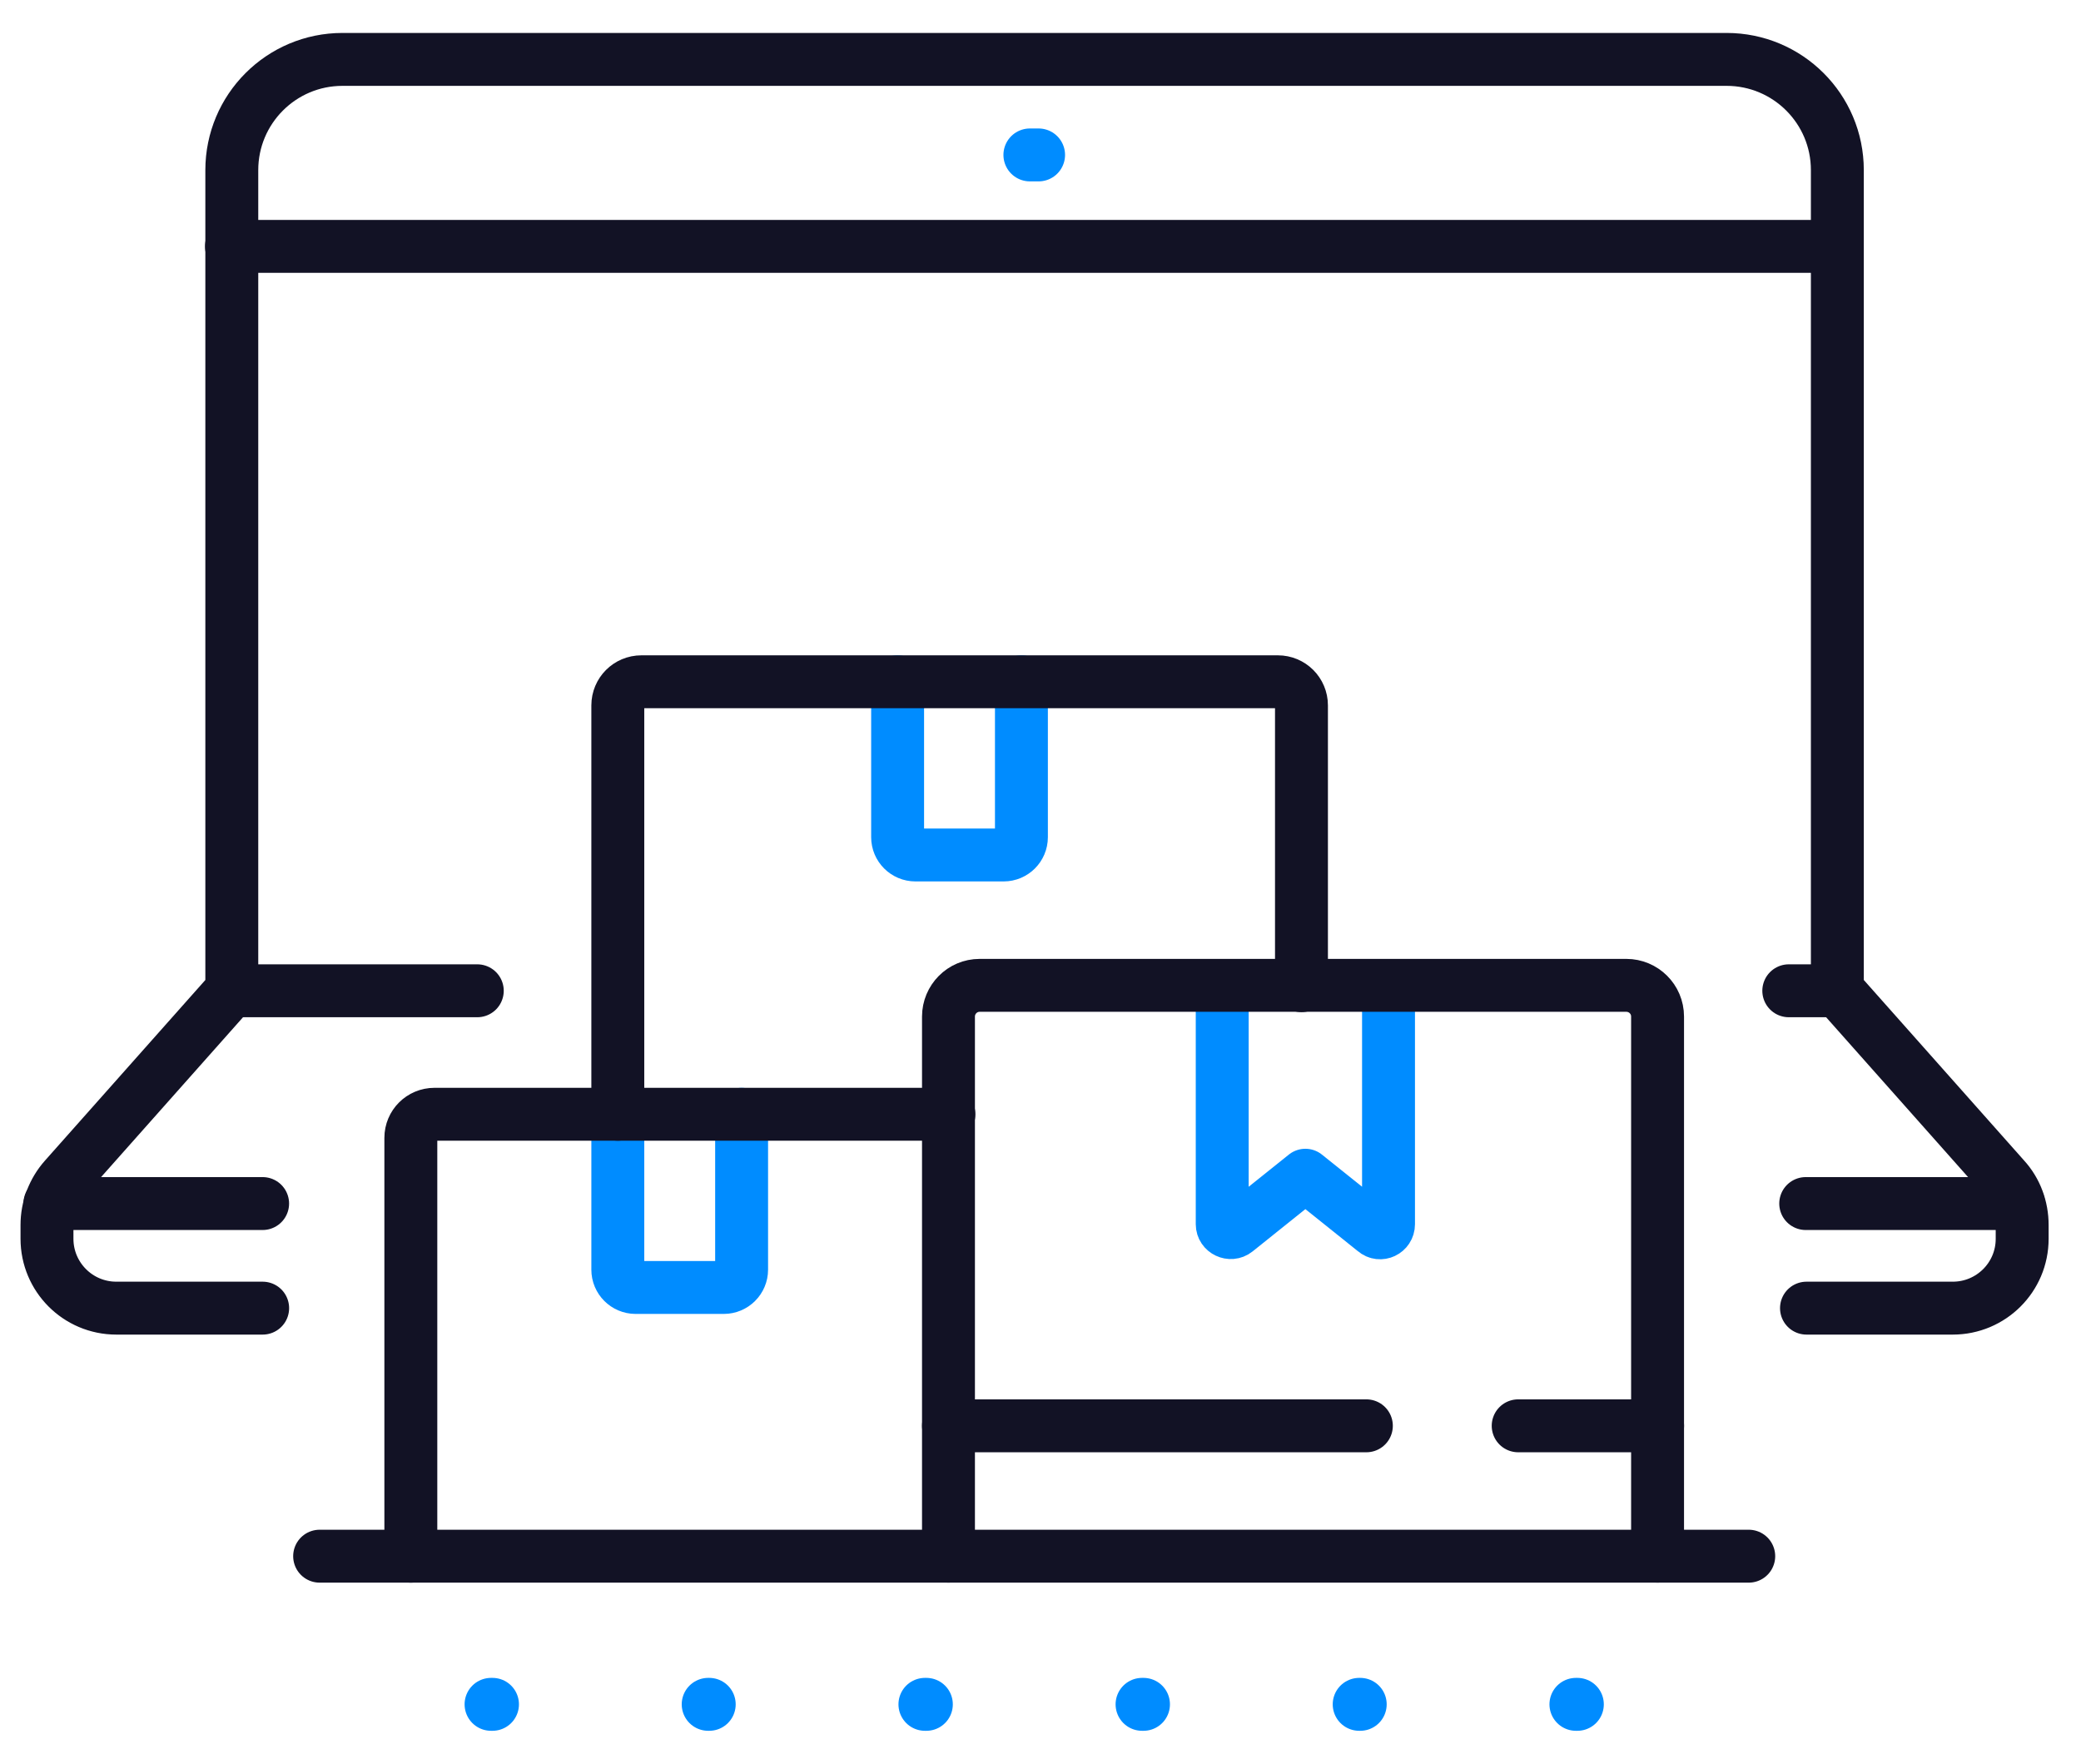 <?xml version="1.0" encoding="UTF-8"?>
<svg xmlns="http://www.w3.org/2000/svg" width="59" height="50" viewBox="0 0 59 50" fill="none">
  <g id="Group">
    <g id="Group_2">
      <path id="Vector" d="M21.026 31.589V35.995C21.026 36.273 20.799 36.499 20.521 36.499H18.02C17.742 36.499 17.516 36.273 17.516 35.995V31.589" stroke="#008CFF" stroke-width="1.5" stroke-linecap="round" stroke-linejoin="round"></path>
      <path id="Vector_2" d="M28.959 19.328V23.734C28.959 24.012 28.733 24.238 28.455 24.238H25.954C25.676 24.238 25.449 24.012 25.449 23.734V19.328" stroke="#008CFF" stroke-width="1.5" stroke-linecap="round" stroke-linejoin="round"></path>
      <path id="Vector_3" d="M39.367 27.944V34.707C39.367 34.913 39.13 35.026 38.976 34.892L37.01 33.317L35.044 34.892C34.889 35.016 34.652 34.903 34.652 34.707V27.944" stroke="#008CFF" stroke-width="1.5" stroke-linecap="round" stroke-linejoin="round"></path>
      <path id="Vector_4" d="M29.199 4.392H29.446" stroke="#008CFF" stroke-width="1.5" stroke-linecap="round" stroke-linejoin="round"></path>
      <path id="Vector_5" d="M6.562 6.985H52.083" stroke="#121225" stroke-width="1.5" stroke-linecap="round" stroke-linejoin="round"></path>
      <path id="Vector_6" d="M7.447 37.085H3.298C2.207 37.085 1.332 36.2 1.332 35.119V34.728C1.332 34.244 1.507 33.77 1.836 33.4L6.572 28.067V4.823C6.572 3.094 7.972 1.684 9.711 1.684H48.953C50.682 1.684 52.092 3.084 52.092 4.823V28.067L56.828 33.4C57.157 33.76 57.332 34.234 57.332 34.728V35.119C57.332 36.21 56.447 37.085 55.366 37.085H51.217" stroke="#121225" stroke-width="1.5" stroke-linecap="round" stroke-linejoin="round"></path>
      <path id="Vector_7" d="M50.715 28.088H52.084" stroke="#121225" stroke-width="1.5" stroke-linecap="round" stroke-linejoin="round"></path>
      <path id="Vector_8" d="M6.562 28.088H13.532" stroke="#121225" stroke-width="1.5" stroke-linecap="round" stroke-linejoin="round"></path>
      <path id="Vector_9" d="M7.446 34.12H1.414" stroke="#121225" stroke-width="1.5" stroke-linecap="round" stroke-linejoin="round"></path>
      <path id="Vector_10" d="M57.228 34.12H51.195" stroke="#121225" stroke-width="1.5" stroke-linecap="round" stroke-linejoin="round"></path>
      <path id="Vector_11" d="M26.891 44.116V28.819C26.891 28.335 27.282 27.934 27.776 27.934H46.11C46.594 27.934 46.995 28.325 46.995 28.819V44.116" stroke="#121225" stroke-width="1.5" stroke-linecap="round" stroke-linejoin="round"></path>
      <path id="Vector_12" d="M43.043 40.421H46.996" stroke="#121225" stroke-width="1.5" stroke-linecap="round" stroke-linejoin="round"></path>
      <path id="Vector_13" d="M26.891 40.421H38.739" stroke="#121225" stroke-width="1.5" stroke-linecap="round" stroke-linejoin="round"></path>
      <path id="Vector_14" d="M11.648 44.117V32.258C11.648 31.887 11.947 31.589 12.318 31.589H26.904" stroke="#121225" stroke-width="1.5" stroke-linecap="round" stroke-linejoin="round"></path>
      <path id="Vector_15" d="M17.516 31.588V19.997C17.516 19.627 17.814 19.328 18.185 19.328H36.23C36.601 19.328 36.899 19.627 36.899 19.997V27.944" stroke="#121225" stroke-width="1.5" stroke-linecap="round" stroke-linejoin="round"></path>
      <path id="Vector_16" d="M9.062 44.117H49.58" stroke="#121225" stroke-width="1.5" stroke-linecap="round" stroke-linejoin="round"></path>
      <path id="Vector_17" d="M38.535 48.317H38.565" stroke="#008CFF" stroke-width="1.5" stroke-linecap="round" stroke-linejoin="round"></path>
      <path id="Vector_18" d="M32.379 48.317H32.42" stroke="#008CFF" stroke-width="1.5" stroke-linecap="round" stroke-linejoin="round"></path>
      <path id="Vector_19" d="M26.223 48.317H26.264" stroke="#008CFF" stroke-width="1.5" stroke-linecap="round" stroke-linejoin="round"></path>
      <path id="Vector_20" d="M20.078 48.317H20.108" stroke="#008CFF" stroke-width="1.5" stroke-linecap="round" stroke-linejoin="round"></path>
      <path id="Vector_21" d="M13.922 48.317H13.963" stroke="#008CFF" stroke-width="1.5" stroke-linecap="round" stroke-linejoin="round"></path>
      <path id="Vector_22" d="M44.68 48.317H44.721" stroke="#008CFF" stroke-width="1.5" stroke-linecap="round" stroke-linejoin="round"></path>
    </g>
  </g>
</svg>
